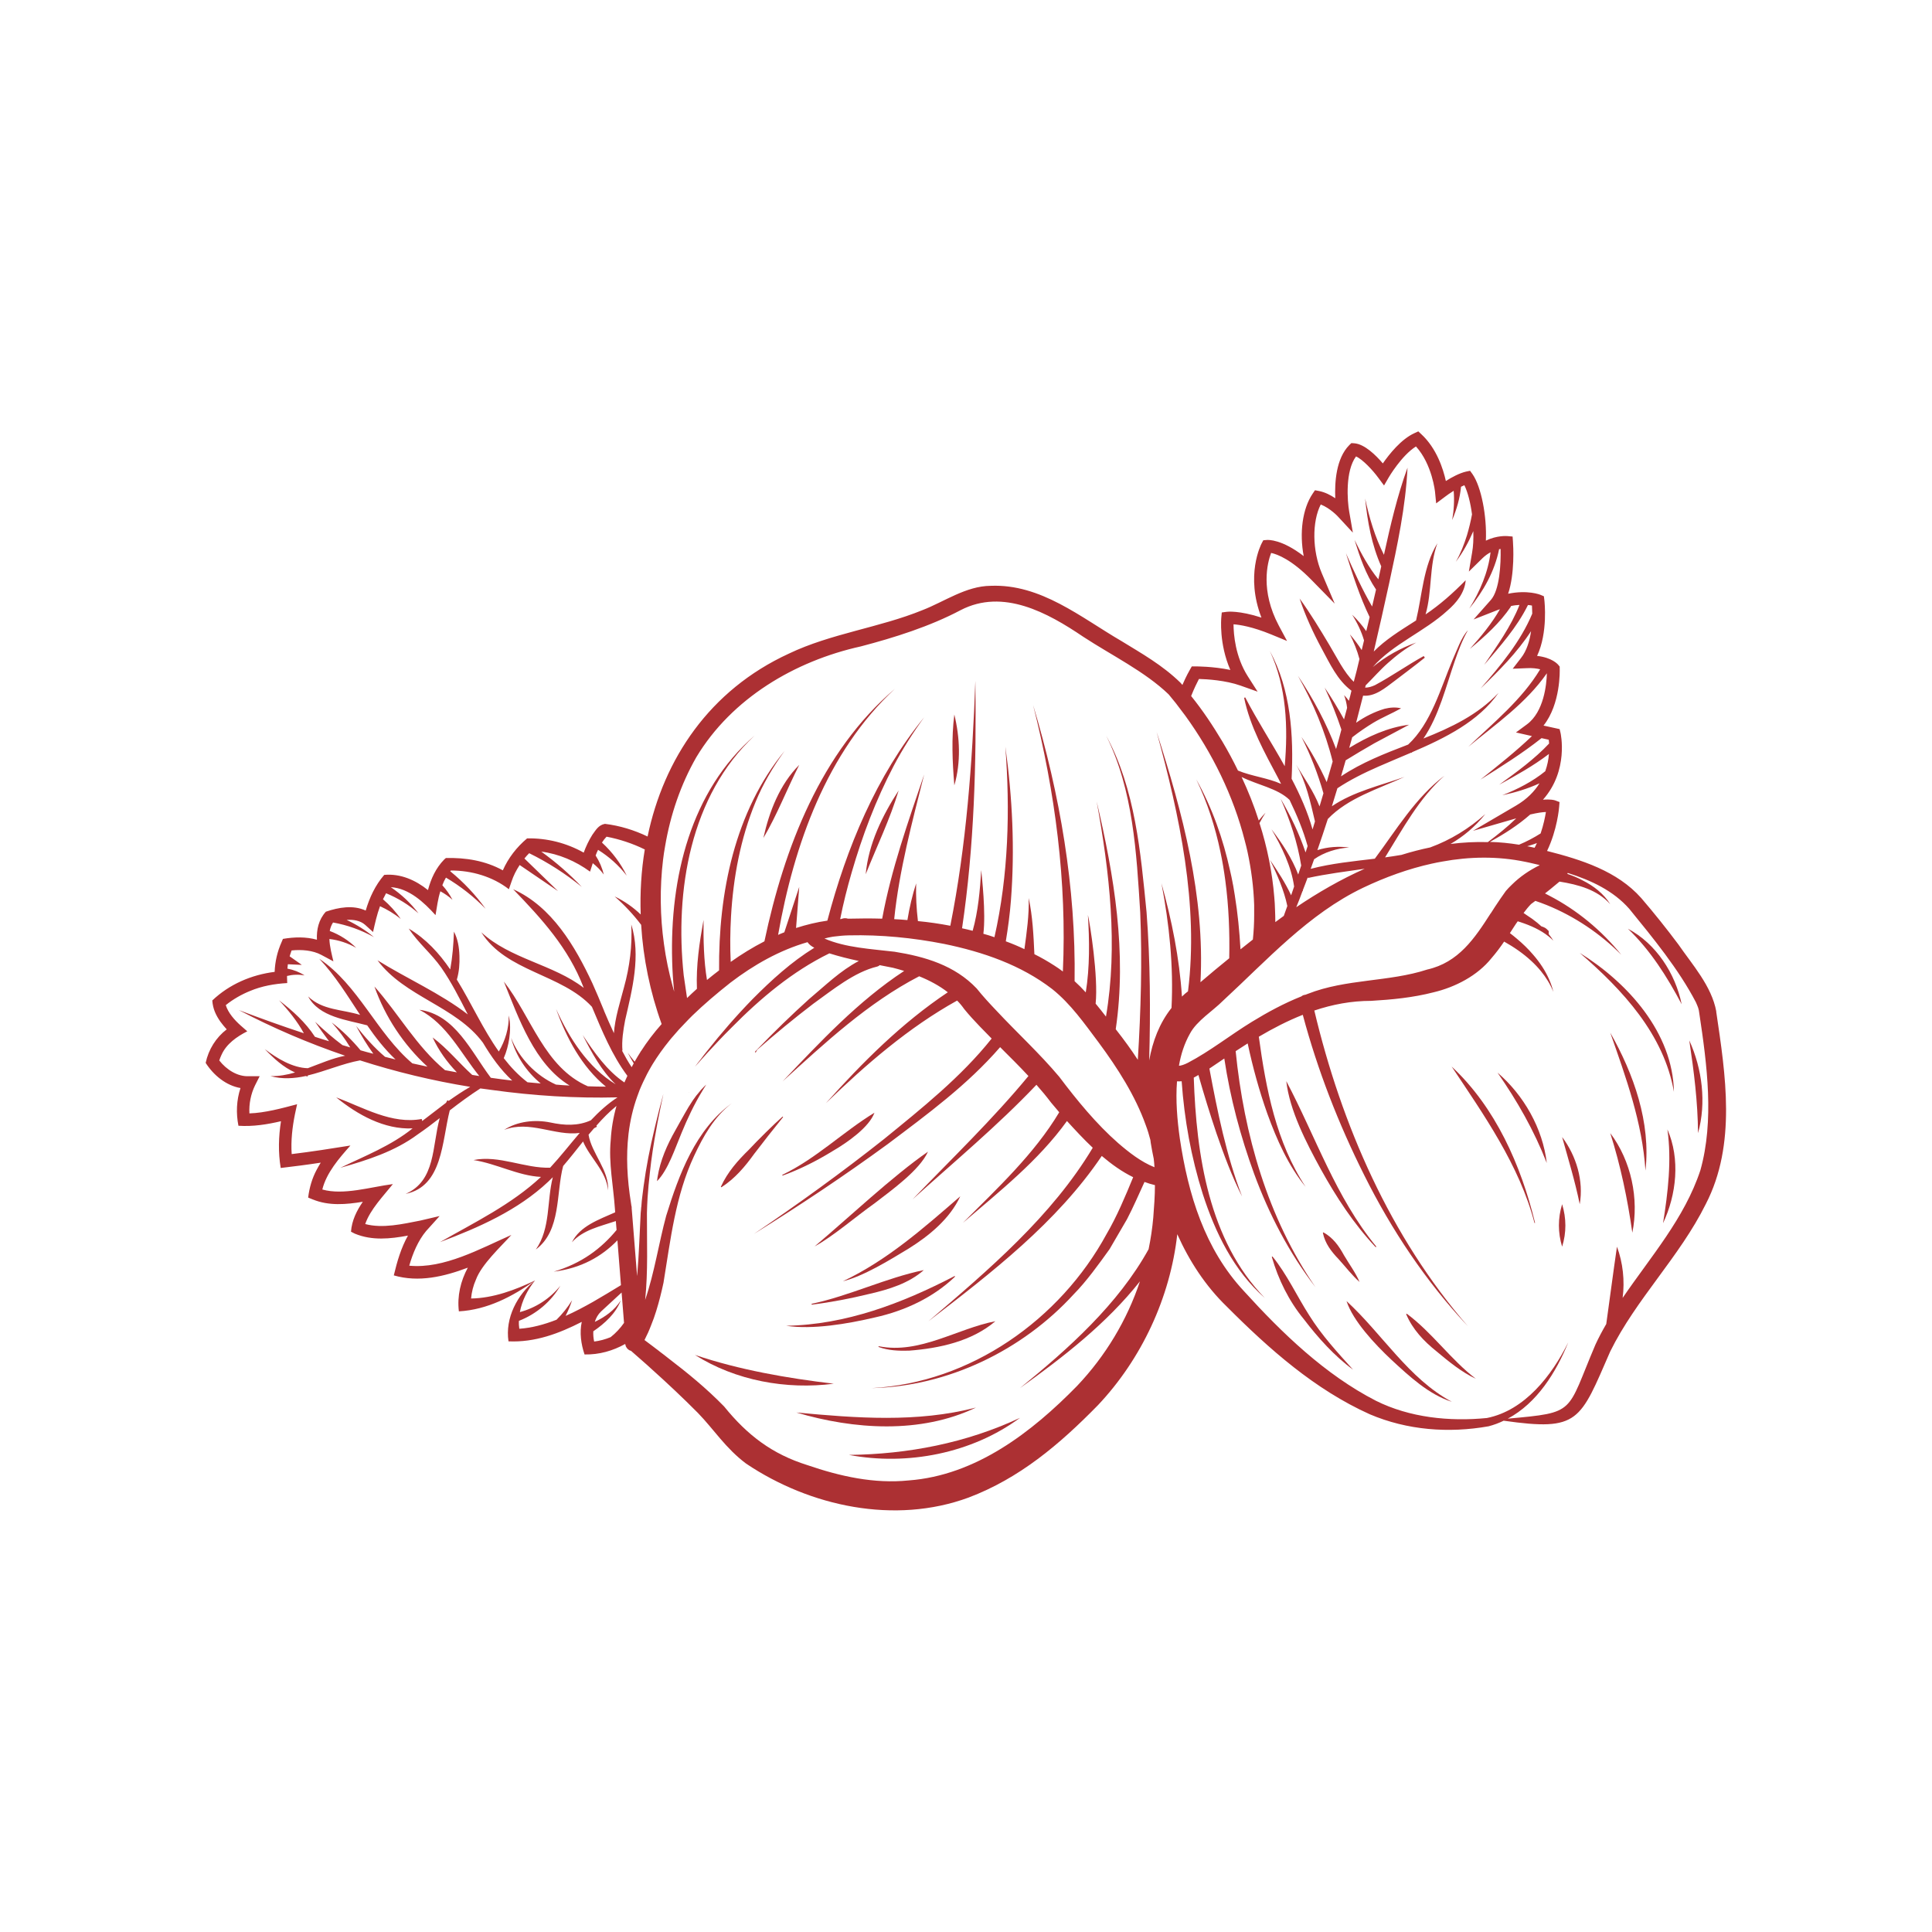 <svg xmlns="http://www.w3.org/2000/svg" fill="none" viewBox="0 0 101 101" height="101" width="101">
<g clip-path="url(#clip0_396_10200)">
<path fill="#AC3033" d="M70.393 28.902C70.393 28.902 70.393 28.917 70.403 28.932C70.403 28.922 70.398 28.912 70.393 28.902Z"></path>
<path fill="#AC3033" d="M70.403 28.93C70.403 28.93 70.412 28.969 70.422 28.983C70.417 28.959 70.407 28.939 70.403 28.93Z"></path>
<path fill="#AC3033" d="M70.549 29.398C70.549 29.398 70.553 29.413 70.553 29.423C70.553 29.418 70.553 29.408 70.549 29.398Z"></path>
<path fill="#AC3033" d="M70.422 28.988C70.456 29.105 70.519 29.305 70.549 29.397C70.529 29.339 70.49 29.207 70.422 28.988Z"></path>
<path fill="#AC3033" d="M70.553 29.418C70.563 29.453 70.568 29.457 70.553 29.418V29.418Z"></path>
<path fill="#AC3033" d="M77.883 40.443C77.907 40.428 77.917 40.423 77.883 40.443V40.443Z"></path>
<path fill="#AC3033" d="M77.522 40.672C77.727 40.541 77.844 40.473 77.883 40.443C77.819 40.482 77.639 40.594 77.522 40.672Z"></path>
<path fill="#AC3033" d="M77.503 40.687C77.503 40.687 77.518 40.677 77.523 40.672C77.518 40.672 77.508 40.682 77.503 40.687Z"></path>
<path fill="#AC3033" d="M77.411 40.746C77.445 40.727 77.469 40.707 77.503 40.688C77.45 40.722 77.411 40.746 77.411 40.746Z"></path>
<path fill="#AC3033" d="M78.773 40.799C78.841 40.76 78.866 40.75 78.773 40.799V40.799Z"></path>
<path fill="#AC3033" d="M78.457 40.974C78.481 40.96 78.511 40.945 78.545 40.926C78.52 40.94 78.486 40.955 78.457 40.974Z"></path>
<path fill="#AC3033" d="M78.389 41.008C78.413 40.993 78.433 40.983 78.457 40.969C78.418 40.993 78.389 41.008 78.389 41.008Z"></path>
<path fill="#AC3033" d="M78.588 40.901C78.656 40.862 78.725 40.828 78.773 40.799C78.734 40.818 78.676 40.852 78.588 40.901Z"></path>
<path fill="#AC3033" d="M78.544 40.925C78.544 40.925 78.574 40.91 78.588 40.9C78.574 40.91 78.559 40.915 78.544 40.925Z"></path>
<path fill="#AC3033" d="M77.902 44.008C77.902 44.008 77.931 43.993 77.941 43.988C77.931 43.988 77.922 43.998 77.902 44.008Z"></path>
<path fill="#AC3033" d="M36.03 57.118C36.03 57.118 36.015 57.118 36.01 57.118L36.02 57.128L36.03 57.113V57.118Z"></path>
<path fill="#AC3033" d="M16.563 53.525C16.563 53.525 16.582 53.555 16.592 53.569C16.582 53.559 16.573 53.54 16.563 53.525Z"></path>
<path fill="#AC3033" d="M16.504 53.438C16.529 53.472 16.548 53.501 16.563 53.525C16.538 53.491 16.519 53.462 16.504 53.438Z"></path>
<path fill="#AC3033" d="M16.592 53.568C16.641 53.641 16.67 53.685 16.592 53.568V53.568Z"></path>
<path fill="#AC3033" d="M16.48 53.402C16.48 53.402 16.49 53.417 16.504 53.436C16.495 53.422 16.49 53.417 16.48 53.402Z"></path>
<path fill="#AC3033" d="M89.723 52.877C89.48 51.547 88.463 50.422 87.743 49.375C87.12 48.542 86.487 47.749 85.801 46.95C84.545 45.533 82.671 44.944 80.876 44.486C81.406 43.385 81.504 42.25 81.508 42.177L81.528 41.929L81.294 41.841C81.246 41.827 81.066 41.773 80.662 41.807C82.024 40.273 81.586 38.34 81.581 38.315L81.533 38.116L80.691 37.931C81.591 36.801 81.542 35.043 81.537 34.955V34.848L81.469 34.765C81.43 34.716 81.138 34.38 80.355 34.288C80.929 33.07 80.744 31.439 80.734 31.361L80.71 31.171L80.535 31.098C80.501 31.083 79.859 30.83 78.841 31.039C79.197 29.978 79.109 28.526 79.094 28.327L79.075 28.049L78.798 28.025C78.768 28.025 78.257 27.981 77.678 28.263C77.732 26.983 77.44 25.453 76.978 24.786L76.851 24.611L76.637 24.655C76.286 24.738 75.882 24.957 75.586 25.146C75.445 24.509 75.104 23.442 74.306 22.702L74.145 22.551L73.946 22.643C73.245 22.96 72.627 23.744 72.291 24.226C71.936 23.807 71.337 23.213 70.797 23.174L70.646 23.164L70.539 23.267C69.843 23.968 69.77 25.22 69.804 26.047C69.561 25.882 69.269 25.731 68.952 25.668L68.743 25.629L68.621 25.809C68.086 26.603 67.925 27.859 68.154 29.072C67.02 28.195 66.31 28.22 66.217 28.229L66.042 28.244L65.959 28.4C65.92 28.473 65.093 30.08 65.945 32.286C64.772 31.906 64.159 31.979 64.129 31.984L63.872 32.018L63.847 32.276C63.842 32.34 63.721 33.65 64.319 35.023C63.409 34.833 62.533 34.838 62.489 34.838H62.304L62.212 34.999C62.188 35.038 62.017 35.335 61.813 35.807C61.779 35.768 61.745 35.729 61.711 35.69C60.762 34.765 59.681 34.161 58.635 33.518C56.499 32.276 54.416 30.518 51.788 30.625C50.503 30.635 49.359 31.458 48.225 31.896C45.982 32.812 43.446 33.114 41.237 34.171C37.09 36.08 34.701 39.674 33.854 43.731C33.153 43.395 32.413 43.166 31.625 43.069C31.279 43.132 31.143 43.404 30.968 43.638C30.778 43.94 30.632 44.252 30.515 44.573C29.61 44.067 28.598 43.809 27.556 43.828C27.007 44.291 26.573 44.851 26.286 45.499C25.376 44.997 24.345 44.827 23.308 44.856L23.225 44.929C22.777 45.387 22.529 45.942 22.373 46.531C21.731 46.015 20.943 45.659 20.086 45.737C19.614 46.283 19.317 46.926 19.118 47.602C18.466 47.301 17.706 47.432 17.035 47.661C16.66 48.07 16.543 48.601 16.568 49.127C15.993 48.966 15.39 48.981 14.791 49.083L14.723 49.244C14.499 49.745 14.378 50.267 14.358 50.807C13.151 50.958 11.993 51.45 11.098 52.302C11.127 52.74 11.287 53.072 11.516 53.403C11.623 53.549 11.735 53.685 11.852 53.812C11.292 54.24 10.903 54.859 10.752 55.565C11.166 56.213 11.818 56.749 12.572 56.88C12.363 57.513 12.334 58.19 12.465 58.852C13.234 58.901 13.964 58.784 14.689 58.614C14.562 59.427 14.538 60.236 14.675 61.059C15.375 60.976 16.071 60.888 16.767 60.781C16.694 60.903 16.621 61.025 16.553 61.156C16.319 61.589 16.169 62.101 16.11 62.607L16.354 62.705C17.2 63.05 18.096 62.968 18.967 62.826C18.646 63.294 18.393 63.8 18.349 64.39L18.548 64.492C19.453 64.867 20.398 64.765 21.327 64.594C20.967 65.237 20.758 65.953 20.587 66.674C21.897 67.054 23.215 66.737 24.456 66.27C24.082 66.966 23.892 67.75 23.989 68.554C25.479 68.471 26.802 67.774 27.975 66.937C26.939 67.438 25.77 67.867 24.627 67.882C24.656 67.55 24.739 67.214 24.88 66.898C25.172 66.104 26.179 65.174 26.734 64.56C25.118 65.271 23.211 66.343 21.395 66.167C21.58 65.515 21.858 64.857 22.276 64.356L22.982 63.572L21.965 63.81C21.064 63.986 19.999 64.234 19.093 63.99C19.351 63.231 20.052 62.51 20.539 61.901C19.351 62.057 17.955 62.495 16.85 62.184C17.064 61.312 17.736 60.538 18.32 59.885C17.317 60.046 16.266 60.211 15.249 60.333C15.2 59.641 15.283 58.921 15.419 58.248L15.531 57.727C14.738 57.937 13.847 58.18 13.039 58.205C13.01 57.708 13.117 57.182 13.331 56.744L13.575 56.261H13.03C12.412 56.296 11.832 55.911 11.463 55.438C11.492 55.346 11.536 55.239 11.579 55.146C11.837 54.567 12.382 54.192 12.927 53.914L12.582 53.612C12.261 53.325 11.93 52.955 11.803 52.546C12.173 52.244 12.635 51.981 13.073 51.805C13.687 51.547 14.353 51.43 15.015 51.392L15.005 51.075V51.021C15.293 50.948 15.604 50.934 15.92 50.992C15.662 50.822 15.356 50.7 15.025 50.637C15.03 50.559 15.04 50.481 15.049 50.408L15.779 50.442L15.142 49.994C15.171 49.892 15.21 49.784 15.244 49.687C15.76 49.633 16.349 49.677 16.801 49.921L17.429 50.257C17.346 49.906 17.234 49.487 17.22 49.088C17.701 49.146 18.178 49.297 18.621 49.551C18.242 49.176 17.77 48.869 17.239 48.669C17.239 48.669 17.239 48.669 17.239 48.664C17.268 48.508 17.322 48.362 17.41 48.226C18.149 48.357 18.874 48.615 19.551 48.99C19.118 48.635 18.636 48.333 18.12 48.09H18.125C18.485 48.065 18.84 48.129 19.088 48.348L19.502 48.723C19.599 48.289 19.707 47.802 19.867 47.374C20.247 47.549 20.612 47.763 20.948 48.041C20.695 47.666 20.378 47.32 20.023 47.013C20.023 47.013 20.023 47.013 20.023 47.008C20.072 46.906 20.13 46.799 20.183 46.697C20.792 46.945 21.371 47.296 21.877 47.749C21.483 47.223 20.991 46.76 20.432 46.38C20.432 46.38 20.432 46.38 20.437 46.38H20.442C21.376 46.439 22.164 47.169 22.768 47.841L22.875 47.203C22.909 47.004 22.957 46.794 23.021 46.594C23.245 46.716 23.459 46.862 23.654 47.038C23.517 46.77 23.337 46.517 23.128 46.283C23.128 46.283 23.128 46.273 23.128 46.268C23.181 46.132 23.24 46 23.313 45.879C24.062 46.322 24.763 46.867 25.386 47.51C24.865 46.784 24.242 46.122 23.537 45.547C23.546 45.533 23.556 45.518 23.571 45.508C24.646 45.504 25.756 45.825 26.603 46.487L26.744 46.078C26.841 45.781 26.987 45.494 27.167 45.221L29.172 46.585L27.415 44.88C27.493 44.783 27.576 44.69 27.664 44.603C28.637 45.08 29.562 45.674 30.413 46.365C29.771 45.689 29.06 45.07 28.296 44.52C29.211 44.637 30.102 45.021 30.846 45.567L30.978 45.158C30.978 45.158 30.988 45.133 30.988 45.124C31.197 45.294 31.396 45.484 31.562 45.718C31.484 45.377 31.338 45.036 31.138 44.724C31.177 44.622 31.216 44.52 31.265 44.427C31.829 44.778 32.34 45.231 32.764 45.776C32.452 45.138 32.014 44.549 31.469 44.047C31.538 43.935 31.62 43.833 31.708 43.74C32.379 43.867 33.075 44.096 33.708 44.408C33.523 45.518 33.455 46.663 33.494 47.807C33.109 47.437 32.662 47.12 32.131 46.862C32.652 47.32 33.119 47.817 33.518 48.348C33.625 50.101 33.985 51.864 34.589 53.534C34.19 53.982 33.825 54.46 33.504 54.961C33.494 54.956 33.489 54.947 33.484 54.942C33.489 54.952 33.494 54.956 33.499 54.966C33.387 55.141 33.28 55.322 33.178 55.502C33.046 55.346 32.929 55.19 32.817 55.034C32.915 55.219 33.017 55.409 33.129 55.59C33.09 55.658 33.056 55.721 33.022 55.789C32.837 55.512 32.671 55.219 32.516 54.922H32.54C32.496 54.411 32.579 53.865 32.681 53.33C33.051 51.718 33.513 49.974 33.002 48.328C33.056 49.443 32.92 50.534 32.623 51.606C32.418 52.395 32.151 53.198 32.092 54.026C32.092 54.026 32.092 54.023 32.092 54.016C32.092 54.016 32.087 54.012 32.092 54.007C31.907 53.607 31.737 53.227 31.567 52.818L31.576 52.813C31.567 52.799 31.557 52.784 31.547 52.77C31.547 52.77 31.547 52.765 31.547 52.76C31.357 52.297 31.168 51.844 30.968 51.401C30.068 49.473 28.851 47.393 26.826 46.487C28.326 48.036 29.722 49.57 30.501 51.606C30.506 51.615 30.506 51.62 30.511 51.63C30.511 51.63 30.511 51.635 30.511 51.64C28.929 50.417 26.661 50.13 25.162 48.737C26.462 50.812 29.352 50.904 30.944 52.633C31.469 53.88 31.99 55.161 32.798 56.242C32.744 56.354 32.691 56.471 32.642 56.588C31.737 55.979 31.061 55.015 30.462 54.109C30.934 55.029 31.43 55.96 32.185 56.685C30.744 55.809 29.756 54.275 29.07 52.745C29.615 54.265 30.408 55.765 31.674 56.807C31.357 56.807 31.046 56.802 30.73 56.788C28.457 55.794 27.785 53.159 26.34 51.313C27.123 53.247 27.936 55.619 29.776 56.749C29.542 56.739 29.304 56.724 29.07 56.7H29.065C28.038 56.242 27.128 55.322 26.715 54.25C26.958 55.18 27.518 56.023 28.267 56.641C28.038 56.622 27.805 56.602 27.576 56.578C27.099 56.213 26.695 55.784 26.335 55.317C26.481 54.981 26.569 54.64 26.622 54.294C26.68 53.89 26.69 53.476 26.593 53.086C26.617 53.744 26.408 54.406 26.077 54.971C25.25 53.807 24.641 52.443 23.882 51.211C24.004 50.797 24.033 50.383 24.018 49.969C24.004 49.536 23.936 49.093 23.731 48.703C23.707 49.375 23.654 50.033 23.537 50.68C22.962 49.838 22.281 49.088 21.366 48.542C21.863 49.297 22.558 49.857 23.074 50.593C23.6 51.348 24.023 52.19 24.456 53.033C23.04 51.937 21.254 51.148 19.736 50.203C21.157 52.117 23.829 52.599 25.245 54.508C25.678 55.234 26.16 55.916 26.778 56.49C26.403 56.447 26.033 56.398 25.659 56.344C24.627 54.976 23.795 53.038 21.926 52.789C23.366 53.539 24.072 55.034 25.055 56.252C24.928 56.232 24.812 56.213 24.685 56.193C23.984 55.56 23.391 54.81 22.617 54.236C22.933 54.917 23.366 55.521 23.882 56.057C23.882 56.057 23.877 56.057 23.872 56.057C23.668 56.023 23.464 55.984 23.264 55.945C21.78 54.713 20.845 53.008 19.575 51.572C20.13 53.154 21.099 54.62 22.344 55.76C22.344 55.76 22.34 55.76 22.335 55.76C22.072 55.706 21.819 55.648 21.556 55.59C19.692 54.007 18.748 51.508 16.689 50.12C17.526 51.007 18.159 52.044 18.826 53.057C17.896 52.765 16.855 52.818 16.11 52.093C16.684 53.174 18.154 53.32 19.196 53.602C19.634 54.24 20.11 54.849 20.675 55.385H20.67C20.49 55.341 20.31 55.292 20.13 55.249C19.57 54.776 19.069 54.211 18.616 53.632C18.889 54.138 19.181 54.625 19.517 55.088C19.293 55.034 19.069 54.971 18.85 54.908C18.393 54.362 17.896 53.87 17.341 53.452C17.706 53.856 18.032 54.299 18.31 54.757C18.174 54.718 18.037 54.679 17.901 54.635C17.41 54.27 16.928 53.846 16.47 53.413C16.704 53.758 16.947 54.094 17.2 54.43C17.2 54.43 17.195 54.43 17.191 54.43C16.952 54.357 16.709 54.284 16.465 54.202C15.964 53.432 15.297 52.843 14.587 52.292C15.073 52.809 15.541 53.388 15.886 54.016C14.748 53.641 13.609 53.232 12.485 52.804C14.275 53.744 16.13 54.538 18.042 55.19C17.375 55.322 16.738 55.604 16.091 55.843C15.293 55.823 14.48 55.331 13.842 54.844C14.309 55.331 14.811 55.794 15.424 56.067C15.01 56.188 14.587 56.266 14.144 56.257C14.762 56.427 15.375 56.383 15.984 56.252C16.018 56.261 16.052 56.271 16.086 56.276C16.086 56.276 16.086 56.257 16.086 56.223C17.006 56.003 17.916 55.599 18.821 55.434C20.704 56.038 22.627 56.5 24.578 56.817H24.583C24.189 57.041 23.819 57.294 23.454 57.552C23.42 57.533 23.391 57.518 23.391 57.518C23.361 57.562 23.342 57.606 23.318 57.65C23.303 57.664 22.578 58.219 22.072 58.604C22.057 58.541 22.047 58.497 22.047 58.497C20.49 58.789 19.006 57.903 17.575 57.367C18.694 58.278 20.091 59.057 21.57 58.989C20.437 59.9 19.093 60.421 17.794 61.049C19.201 60.65 20.641 60.192 21.828 59.31C22.227 59.038 22.607 58.75 22.987 58.453C22.583 59.924 22.782 61.726 21.206 62.413C23.147 62.018 23.099 59.666 23.512 58.049C24.033 57.645 24.564 57.255 25.113 56.9C25.313 56.929 25.517 56.953 25.722 56.982C27.897 57.284 30.092 57.421 32.282 57.367C31.766 57.703 31.314 58.117 30.89 58.565C30.219 58.872 29.503 58.838 28.778 58.682C27.97 58.516 27.05 58.614 26.355 59.067C27.688 58.55 29.021 59.403 30.306 59.227C29.785 59.836 29.289 60.474 28.759 61.044C27.43 61.088 26.087 60.372 24.753 60.645C25.946 60.825 27.084 61.468 28.282 61.526C26.744 62.963 24.822 63.898 23.001 64.935C25.026 64.171 27.065 63.279 28.666 61.77C28.749 61.692 28.827 61.614 28.9 61.541C28.578 62.802 28.793 64.2 28.014 65.32C29.348 64.322 29.06 62.383 29.44 60.956C29.795 60.542 30.131 60.114 30.472 59.685C30.472 59.685 30.477 59.68 30.481 59.675C30.856 60.557 31.703 61.224 31.786 62.232C31.859 61.19 30.924 60.294 30.768 59.32C30.861 59.208 30.958 59.096 31.051 58.989C31.051 58.989 31.054 58.987 31.061 58.984C31.061 58.984 31.065 58.979 31.07 58.974C31.114 58.95 31.163 58.93 31.206 58.901C31.206 58.901 31.187 58.862 31.177 58.848C31.503 58.477 31.844 58.127 32.228 57.815C32.063 58.4 31.961 58.994 31.927 59.602C31.81 60.805 32.068 62.013 32.146 63.192L32.16 63.377C31.289 63.766 30.326 64.093 29.897 64.945C30.481 64.292 31.372 64.112 32.194 63.834L32.233 64.302C31.435 65.266 30.413 66.046 28.948 66.479C30.384 66.299 31.445 65.695 32.277 64.843L32.462 67.185C31.99 67.472 31.503 67.77 31.002 68.057C30.535 68.32 30.053 68.578 29.567 68.792C29.703 68.524 29.815 68.252 29.907 67.974C29.674 68.349 29.401 68.69 29.094 68.992C28.447 69.245 27.795 69.421 27.148 69.464C27.128 69.328 27.119 69.192 27.128 69.05C28.048 68.695 28.822 68.028 29.294 67.214C28.744 67.901 27.985 68.378 27.177 68.593C27.289 67.994 27.581 67.419 27.97 66.937C27.046 67.677 26.398 68.899 26.583 70.122C27.97 70.185 29.221 69.713 30.413 69.104C30.292 69.659 30.374 70.268 30.559 70.808C31.333 70.823 32.044 70.614 32.686 70.258C32.686 70.292 32.696 70.326 32.715 70.361V70.39C32.715 70.39 32.725 70.399 32.73 70.404C32.764 70.477 32.822 70.541 32.9 70.585C32.925 70.599 32.949 70.609 32.978 70.614H32.983C33.27 70.862 33.547 71.106 33.825 71.354C33.898 71.417 33.971 71.486 34.039 71.549C34.876 72.299 35.699 73.073 36.487 73.867C37.319 74.724 37.937 75.718 39.008 76.516C42.351 78.761 46.785 79.706 50.634 78.289C53.282 77.286 55.365 75.537 57.399 73.458C59.681 71.042 61.175 67.833 61.545 64.521C62.178 65.933 63.025 67.234 64.139 68.31C66.349 70.526 68.733 72.64 71.61 73.935C73.566 74.768 75.732 74.933 77.819 74.563C78.097 74.49 78.36 74.393 78.608 74.271C82.559 74.831 82.589 74.291 84.18 70.648C85.533 67.906 87.806 65.705 89.173 62.948C90.789 59.822 90.205 56.169 89.718 52.877H89.723ZM31.922 69.903C31.64 70.02 31.352 70.097 31.061 70.132C31.022 69.956 31.007 69.776 31.017 69.596C31.615 69.187 32.194 68.661 32.452 67.984C32.121 68.505 31.63 68.846 31.095 69.104C31.158 68.899 31.265 68.71 31.425 68.558L32.496 67.57L32.623 69.157C32.423 69.44 32.19 69.693 31.922 69.903ZM32.652 69.523C32.652 69.523 32.647 69.528 32.642 69.528C32.647 69.523 32.652 69.518 32.652 69.513V69.523ZM80.472 45.226C80.472 45.226 80.486 45.231 80.491 45.231C79.961 45.489 79.464 45.825 79.041 46.244C78.929 46.346 78.822 46.463 78.72 46.58C78.525 46.848 78.34 47.125 78.155 47.403C78.082 47.52 78.009 47.627 77.936 47.744C77.936 47.744 77.936 47.744 77.931 47.744C77.094 49.049 76.252 50.315 74.612 50.685C72.617 51.338 70.364 51.167 68.368 51.956C68.325 51.971 68.281 51.99 68.237 52.005C68.164 52.01 68.086 52.039 68.033 52.088C67.118 52.453 66.256 52.921 65.439 53.422C64.275 54.138 63.268 54.947 62.1 55.56C61.92 55.653 61.721 55.721 61.633 55.711C61.735 55.112 61.92 54.547 62.207 54.036C62.567 53.359 63.4 52.857 63.945 52.307C66.242 50.188 68.407 47.773 71.259 46.409C72.413 45.859 73.629 45.416 74.875 45.143H74.88C75.05 45.104 75.225 45.07 75.396 45.041C76.827 44.778 78.291 44.754 79.727 45.051C79.79 45.06 79.854 45.075 79.917 45.09C80.087 45.129 80.263 45.172 80.438 45.211C80.447 45.211 80.462 45.221 80.472 45.221V45.226ZM67.415 41.817C67.794 42.606 68.13 43.4 68.359 44.232C68.325 44.349 68.286 44.452 68.252 44.564C67.921 43.58 67.473 42.65 66.947 41.754C67.439 42.864 67.833 44.052 68.023 45.25C67.974 45.406 67.921 45.562 67.867 45.718C67.541 44.856 67.025 44.086 66.47 43.351C67.006 44.271 67.507 45.289 67.653 46.346C67.599 46.502 67.551 46.653 67.497 46.804C67.195 46.151 66.801 45.557 66.397 44.958C66.762 45.718 67.127 46.536 67.298 47.364C67.234 47.534 67.176 47.71 67.113 47.88C66.962 47.987 66.816 48.094 66.67 48.206C66.67 47.992 66.665 47.773 66.655 47.559C66.65 47.34 66.636 47.115 66.616 46.896C66.509 45.586 66.246 44.286 65.843 43.029C65.94 42.844 66.047 42.664 66.159 42.484C66.037 42.616 65.92 42.752 65.804 42.893C65.555 42.114 65.254 41.359 64.908 40.619C65.74 41.038 66.787 41.208 67.415 41.817ZM68.378 45.898C69.351 45.684 70.354 45.562 71.342 45.416C70.096 45.971 68.894 46.663 67.765 47.427C67.882 47.15 67.989 46.867 68.091 46.585H68.115C68.115 46.585 68.11 46.556 68.106 46.546C68.198 46.317 68.281 46.088 68.368 45.859L68.378 45.898ZM80.097 44.291C80.014 44.271 79.927 44.252 79.844 44.242H79.834C80.004 44.189 80.18 44.14 80.345 44.072C80.311 44.154 80.267 44.237 80.224 44.32C80.18 44.31 80.141 44.301 80.097 44.291ZM80.817 42.45C80.773 42.718 80.691 43.127 80.54 43.57C80.185 43.794 79.81 43.994 79.411 44.159C78.905 44.077 78.403 44.028 77.902 44.013H77.892C77.892 44.013 77.897 44.013 77.902 44.008C77.902 44.008 77.897 44.008 77.892 44.013H77.888C78.627 43.604 79.347 43.151 80 42.577C80 42.577 80.004 42.577 80.009 42.577C80.384 42.489 80.647 42.455 80.812 42.45H80.817ZM62.684 35.495C63.088 35.505 64.071 35.564 64.85 35.841L65.745 36.158L65.234 35.359C64.577 34.327 64.49 33.168 64.485 32.637C64.825 32.661 65.482 32.768 66.446 33.163L67.283 33.508L66.855 32.71C65.877 30.869 66.256 29.418 66.451 28.906C66.777 28.974 67.522 29.252 68.563 30.319L69.775 31.556L69.098 29.963C68.597 28.785 68.587 27.27 69.045 26.374C69.541 26.564 69.965 27.021 69.969 27.031L70.724 27.845L70.534 26.754C70.432 26.184 70.32 24.63 70.889 23.861C71.24 24.017 71.77 24.587 72.057 24.981L72.354 25.38L72.602 24.952C72.602 24.952 73.269 23.812 74.023 23.34C74.875 24.28 75.021 25.716 75.021 25.731L75.079 26.315L75.547 25.965C75.634 25.896 75.805 25.775 75.994 25.658C76.038 26.16 76.004 26.69 75.916 27.187C76.15 26.627 76.32 26.057 76.379 25.444H76.384C76.442 25.414 76.501 25.39 76.554 25.366C76.734 25.736 76.875 26.291 76.953 26.89C76.885 27.255 76.797 27.62 76.69 27.981C76.54 28.458 76.359 28.931 76.106 29.369C76.481 28.877 76.778 28.332 77.021 27.767C77.021 27.771 77.021 27.776 77.021 27.781C77.036 28.176 77.016 28.561 76.958 28.887L76.788 29.88L77.508 29.174C77.644 29.043 77.785 28.945 77.922 28.872C77.8 29.91 77.362 30.932 76.807 31.819C77.542 30.913 78.136 29.875 78.369 28.711C78.399 28.707 78.423 28.702 78.447 28.697C78.467 29.466 78.403 30.84 77.936 31.366L77.036 32.383L78.301 31.887C78.335 31.872 78.374 31.858 78.413 31.848C77.985 32.598 77.42 33.285 76.841 33.922C77.639 33.26 78.403 32.573 78.992 31.702C78.992 31.702 78.973 31.692 78.968 31.687C79.138 31.648 79.294 31.629 79.435 31.624C78.997 32.744 78.262 33.762 77.586 34.76C78.428 33.772 79.294 32.812 79.878 31.629C79.961 31.634 80.029 31.643 80.087 31.658C80.087 31.77 80.102 31.911 80.102 32.081C79.493 33.538 78.442 34.804 77.401 35.992C78.36 35.067 79.309 34.117 80.039 32.997C80.039 32.997 80.039 32.997 80.039 33.002C79.966 33.499 79.815 34.02 79.513 34.4L79.08 34.96L79.785 34.931C80.102 34.911 80.34 34.945 80.516 34.989C79.571 36.567 78.082 37.775 76.758 39.041C78.209 37.848 79.776 36.762 80.866 35.198C80.866 35.198 80.866 35.203 80.866 35.208C80.851 35.768 80.715 37.21 79.825 37.867L79.25 38.291L80.087 38.481C79.245 39.284 78.316 40.02 77.396 40.755C78.481 40.073 79.567 39.396 80.588 38.588L80.963 38.671C80.973 38.724 80.978 38.792 80.983 38.87C80.224 39.679 79.294 40.356 78.374 41.023C79.26 40.536 80.15 40.044 80.973 39.416V39.426C80.954 39.694 80.895 40 80.783 40.317C80.126 40.853 79.328 41.262 78.535 41.573C79.206 41.432 79.859 41.237 80.481 40.95C80.219 41.369 79.829 41.778 79.255 42.114L77.002 43.434L79.265 42.781C78.807 43.229 78.301 43.633 77.781 44.023C77.128 44.004 76.471 44.038 75.829 44.12C76.491 43.736 77.104 43.234 77.649 42.557C76.797 43.317 75.824 43.916 74.768 44.301C74.272 44.403 73.77 44.534 73.284 44.685C73.284 44.685 73.28 44.687 73.274 44.69C73.274 44.69 73.25 44.695 73.24 44.695C72.963 44.744 72.685 44.783 72.408 44.822C73.342 43.317 74.179 41.739 75.513 40.551C74.004 41.69 72.992 43.39 71.872 44.89C70.753 45.026 69.619 45.133 68.519 45.421C68.582 45.255 68.641 45.085 68.699 44.919C69.22 44.554 69.892 44.344 70.534 44.306C69.979 44.232 69.405 44.271 68.87 44.442C69.059 43.896 69.24 43.361 69.415 42.815C70.466 41.715 72.057 41.242 73.425 40.614C72.145 41.072 70.763 41.379 69.629 42.148C69.629 42.148 69.629 42.148 69.629 42.143C69.726 41.827 69.823 41.52 69.916 41.208C70.583 40.765 71.313 40.404 72.057 40.078C72.607 39.835 73.191 39.596 73.78 39.343C73.79 39.353 73.795 39.358 73.795 39.358C73.809 39.348 73.814 39.333 73.829 39.319C75.547 38.583 77.299 37.716 78.34 36.221C77.245 37.38 75.853 38.033 74.413 38.608C75.23 37.414 75.591 35.88 76.053 34.556C76.243 34.005 76.447 33.455 76.739 32.948C76.384 33.328 76.165 34 75.931 34.512C75.318 35.973 74.807 37.823 73.615 38.924C72.398 39.392 71.181 39.864 70.106 40.585C70.14 40.463 70.174 40.346 70.208 40.229C70.218 40.229 70.227 40.229 70.227 40.229C70.227 40.219 70.223 40.21 70.218 40.2C70.261 40.049 70.305 39.903 70.349 39.747C70.841 39.445 71.342 39.143 71.848 38.856L73.663 37.887C72.539 38.028 71.498 38.51 70.534 39.099C70.588 38.914 70.636 38.729 70.69 38.544C71.04 38.271 71.415 38.013 71.799 37.78C72.276 37.497 72.748 37.307 73.245 37.03C72.958 36.956 72.656 36.986 72.379 37.054C71.848 37.215 71.352 37.463 70.899 37.78C70.899 37.775 70.899 37.77 70.899 37.765C71.021 37.297 71.142 36.835 71.259 36.367C71.892 36.426 72.427 35.953 72.899 35.603C73.43 35.194 73.97 34.799 74.486 34.38L74.427 34.297C73.566 34.775 72.739 35.359 71.882 35.817C71.702 35.9 71.532 35.948 71.366 35.948C71.376 35.905 71.386 35.866 71.395 35.827C71.785 35.442 72.145 35.023 72.559 34.658C73.011 34.254 73.498 33.883 74.038 33.591C73.225 33.874 72.442 34.312 71.765 34.872C72.812 33.669 74.476 33.017 75.673 31.916C76.135 31.517 76.574 30.986 76.622 30.333C75.941 31.025 75.289 31.604 74.525 32.12C74.875 30.918 74.705 29.598 75.143 28.4C74.403 29.603 74.35 31.103 74.028 32.437C73.984 32.466 73.941 32.495 73.897 32.52C73.181 32.978 72.427 33.44 71.819 34.059C71.819 34.059 71.819 34.054 71.819 34.049C72.096 32.866 72.364 31.677 72.622 30.489C73.05 28.497 73.483 26.505 73.581 24.45C73.04 25.94 72.685 27.474 72.349 29.004C71.882 28.083 71.58 27.065 71.366 26.062C71.488 27.275 71.707 28.483 72.208 29.608C72.159 29.836 72.106 30.056 72.057 30.285C71.556 29.671 71.157 28.936 70.811 28.224C71.094 29.13 71.391 30.012 71.936 30.82C71.868 31.112 71.799 31.414 71.731 31.707C71.215 30.825 70.782 29.87 70.364 28.926C70.719 30.051 71.079 31.176 71.6 32.257C71.6 32.257 71.6 32.257 71.6 32.262C71.541 32.505 71.488 32.749 71.425 32.992C71.425 32.992 71.425 32.992 71.425 32.997C71.206 32.685 70.962 32.398 70.685 32.135C70.948 32.544 71.172 33.012 71.308 33.479C71.269 33.65 71.23 33.82 71.186 33.986C71.001 33.698 70.797 33.426 70.568 33.163C70.772 33.567 70.953 34.01 71.069 34.453C70.977 34.853 70.88 35.247 70.772 35.642C70.257 35.15 69.867 34.331 69.493 33.713C68.996 32.88 68.51 32.077 67.94 31.288C68.242 32.198 68.651 33.085 69.103 33.922C69.531 34.706 69.911 35.554 70.651 36.109C70.612 36.289 70.563 36.46 70.515 36.635C70.437 36.533 70.359 36.435 70.266 36.338C70.339 36.538 70.398 36.771 70.422 36.995C70.422 37.005 70.422 37.01 70.422 37.01C70.373 37.205 70.32 37.4 70.266 37.594C70.266 37.594 70.266 37.609 70.266 37.614C69.95 37.039 69.614 36.479 69.249 35.944C69.585 36.659 69.877 37.4 70.125 38.14C70.038 38.481 69.945 38.817 69.848 39.153C69.848 39.153 69.853 39.153 69.848 39.158C69.342 37.804 68.656 36.528 67.853 35.33C68.641 36.733 69.283 38.247 69.668 39.81C69.566 40.171 69.463 40.526 69.356 40.887C68.982 40.064 68.544 39.275 68.037 38.525C68.514 39.465 68.899 40.458 69.186 41.471C69.118 41.7 69.05 41.929 68.982 42.158C68.68 41.379 68.183 40.682 67.755 39.971C68.281 40.872 68.505 41.939 68.743 42.942C68.704 43.083 68.66 43.219 68.617 43.361C68.359 42.44 67.969 41.564 67.522 40.711C67.633 38.447 67.483 36.051 66.383 34.03C67.259 35.9 67.341 38.023 67.161 40.059C67.161 40.059 67.161 40.059 67.161 40.054C66.49 38.846 65.726 37.672 65.098 36.46L65.04 36.479C65.351 37.994 66.115 39.348 66.816 40.672C66.869 40.775 66.918 40.877 66.972 40.979C66.276 40.667 65.434 40.58 64.718 40.283C64.465 39.762 64.193 39.255 63.901 38.763C63.404 37.935 62.884 37.146 62.27 36.387C62.426 35.992 62.577 35.69 62.665 35.52L62.684 35.495ZM69.424 36.25C69.444 36.294 69.449 36.304 69.424 36.25V36.25ZM69.395 36.187C69.395 36.187 69.371 36.138 69.361 36.114C69.376 36.143 69.385 36.168 69.395 36.187ZM69.303 35.987C69.303 35.987 69.288 35.953 69.283 35.944C69.293 35.958 69.298 35.973 69.303 35.987ZM60.29 63.65C60.241 64.21 60.158 64.76 60.046 65.305C58.455 68.183 55.856 70.511 53.321 72.567C55.598 70.935 57.852 69.187 59.594 66.986C58.917 69.016 57.793 70.886 56.309 72.45C53.944 74.87 51.014 77.13 47.505 77.393C45.695 77.578 43.918 77.179 42.196 76.589C40.37 76.015 39.076 75.036 37.854 73.526C36.925 72.572 35.942 71.773 34.925 70.994C34.788 70.882 34.642 70.774 34.501 70.667C34.462 70.638 34.423 70.609 34.385 70.575C34.341 70.546 34.297 70.511 34.253 70.477C34.239 70.468 34.224 70.453 34.204 70.438C34.034 70.312 33.864 70.185 33.693 70.054C33.825 69.796 33.942 69.537 34.039 69.279C34.141 69.031 34.229 68.783 34.307 68.529C34.458 68.042 34.579 67.555 34.686 67.058C35.056 64.799 35.309 62.52 36.287 60.425C36.764 59.403 37.339 58.375 38.258 57.674C36.365 59.042 35.494 61.4 34.827 63.557C34.438 64.994 34.214 66.533 33.727 67.955C33.883 66.45 33.815 64.93 33.82 63.416C33.825 63.143 33.839 62.875 33.854 62.602C33.883 62.179 33.922 61.755 33.971 61.331C34.053 60.542 34.175 59.758 34.321 58.974C34.336 58.877 34.355 58.779 34.375 58.677C34.467 58.2 34.565 57.723 34.667 57.25C34.667 57.231 34.672 57.216 34.676 57.197C34.672 57.216 34.667 57.231 34.662 57.25C34.531 57.737 34.404 58.224 34.287 58.716C34.263 58.809 34.239 58.906 34.219 59.003C33.98 59.997 33.781 61.005 33.645 62.018C33.62 62.188 33.601 62.354 33.581 62.525C33.557 62.705 33.538 62.885 33.528 63.07C33.518 63.119 33.513 63.167 33.513 63.216C33.504 63.279 33.499 63.343 33.494 63.406C33.435 64.482 33.406 65.593 33.309 66.688H33.304L33.08 63.883L33.046 63.455L33.022 63.167V63.094C33.007 63.041 32.998 62.987 32.993 62.934C32.774 61.594 32.73 60.411 32.852 59.33C32.856 59.3 32.861 59.271 32.861 59.247C32.944 58.57 33.095 57.932 33.309 57.333C33.353 57.211 33.397 57.094 33.44 56.977C33.469 56.914 33.494 56.846 33.523 56.783C33.552 56.71 33.586 56.636 33.62 56.568C33.65 56.505 33.679 56.442 33.713 56.378C33.747 56.3 33.786 56.223 33.825 56.15C33.893 56.018 33.966 55.891 34.039 55.765C34.068 55.716 34.097 55.672 34.122 55.624C34.38 55.205 34.672 54.796 34.993 54.401C35.061 54.313 35.134 54.231 35.207 54.148C35.392 53.924 35.591 53.71 35.806 53.49C35.927 53.359 36.059 53.227 36.195 53.091C36.789 52.516 37.455 51.947 38.19 51.367C39.402 50.442 40.76 49.672 42.215 49.254C42.303 49.385 42.429 49.473 42.57 49.546C41.363 50.291 40.331 51.236 39.353 52.219C38.502 53.091 37.703 54.012 36.949 54.966C36.842 55.093 36.745 55.224 36.648 55.356C36.535 55.492 36.433 55.628 36.331 55.765C36.443 55.638 36.555 55.516 36.667 55.39C36.769 55.273 36.876 55.156 36.983 55.039C37.382 54.606 37.786 54.172 38.21 53.754C38.215 53.744 38.224 53.734 38.239 53.724C39.757 52.185 41.436 50.778 43.349 49.843C43.349 49.843 43.354 49.843 43.354 49.838C43.865 49.999 44.376 50.125 44.897 50.237C43.913 50.758 43.164 51.504 42.303 52.224C41.368 53.067 40.473 53.938 39.606 54.84C39.558 54.888 39.514 54.937 39.465 54.986C39.475 55 39.49 55.015 39.504 55.029L39.582 54.883C40.531 54.05 41.509 53.242 42.512 52.477C43.529 51.747 44.668 50.812 45.86 50.529C45.914 50.515 45.957 50.49 45.982 50.456H45.987C46.22 50.505 46.449 50.549 46.682 50.593C46.872 50.642 47.072 50.695 47.267 50.758C44.862 52.336 42.886 54.46 40.916 56.529C43.125 54.518 45.383 52.419 48.045 51.041C48.045 51.041 48.05 51.041 48.05 51.036C48.59 51.255 49.106 51.528 49.549 51.874C47.14 53.481 45.096 55.531 43.174 57.674C45.257 55.658 47.505 53.71 50.036 52.307C50.172 52.443 50.294 52.59 50.406 52.75C50.654 53.057 50.951 53.379 51.223 53.661C51.428 53.875 51.632 54.085 51.841 54.294C50.255 56.291 48.186 57.942 46.206 59.554C44.011 61.292 41.733 62.938 39.407 64.511C41.791 63.031 44.132 61.472 46.405 59.812C48.483 58.248 50.571 56.719 52.284 54.742C52.785 55.244 53.287 55.736 53.764 56.252C51.9 58.511 49.739 60.591 47.705 62.7C49.895 60.723 52.148 58.852 54.182 56.71C54.45 57.011 54.708 57.323 54.951 57.645L55.374 58.146C54.07 60.328 52.128 62.135 50.337 63.927C52.26 62.276 54.289 60.674 55.778 58.604C56.207 59.072 56.649 59.554 57.126 60.002C54.985 63.581 51.685 66.386 48.532 69.075C51.831 66.537 55.243 63.917 57.598 60.43C58.109 60.864 58.65 61.253 59.239 61.541C58.835 62.525 58.387 63.596 57.852 64.507C55.418 68.992 50.722 72.299 45.563 72.567C49.549 72.484 53.452 70.594 56.134 67.658C56.791 66.995 57.462 66.06 58.007 65.3C58.207 64.964 58.708 64.088 58.917 63.737C59.248 63.104 59.531 62.442 59.832 61.789C60.007 61.857 60.192 61.911 60.377 61.955C60.377 62.52 60.334 63.084 60.29 63.65ZM60.158 59.744C60.202 60.021 60.256 60.299 60.314 60.577C60.334 60.723 60.343 60.873 60.353 61.02C59.652 60.742 59.02 60.245 58.455 59.758C57.316 58.76 56.294 57.513 55.374 56.291C54.338 55.059 53.165 53.987 52.084 52.828C51.719 52.443 51.393 52.093 51.062 51.679C49.909 50.461 48.347 50.008 46.77 49.755C45.553 49.609 44.205 49.546 43.101 49.064C43.232 49.025 43.378 48.995 43.524 48.971C43.548 48.966 43.573 48.961 43.597 48.961C43.855 48.927 44.113 48.903 44.376 48.898H44.386C46.045 48.859 47.729 49.025 49.359 49.346C51.393 49.765 53.374 50.447 55.009 51.708C55.978 52.482 56.693 53.51 57.438 54.503C58.435 55.852 59.346 57.279 59.895 58.813C59.993 59.072 60.071 59.33 60.139 59.593C60.144 59.646 60.149 59.695 60.158 59.744ZM61.244 52.692C60.611 53.49 60.256 54.435 60.076 55.438C60.149 52.857 60.134 50.223 59.939 47.685C59.628 44.559 59.35 41.257 57.827 38.456C59.243 41.296 59.414 44.588 59.608 47.705C59.715 50.232 59.642 52.843 59.482 55.404C59.141 54.878 58.762 54.357 58.348 53.831C58.338 53.822 58.333 53.812 58.328 53.802C58.917 49.809 58.246 45.781 57.331 41.9C58.002 45.572 58.45 49.453 57.817 53.145C57.642 52.916 57.462 52.692 57.277 52.468C57.423 51.055 56.98 48.284 56.873 47.827C56.956 49.161 56.975 50.554 56.761 51.879C56.576 51.674 56.382 51.479 56.177 51.294C56.25 46.409 55.413 41.525 54.007 36.854C55.16 41.398 55.778 46.107 55.564 50.788C55.418 50.676 55.272 50.573 55.116 50.476C54.776 50.257 54.43 50.057 54.075 49.882C54.031 48.898 53.983 47.909 53.778 46.945C53.802 47.841 53.676 48.732 53.554 49.619C53.238 49.468 52.912 49.331 52.581 49.21C52.698 48.494 52.795 47.783 52.849 47.067C53.058 44.388 52.926 41.685 52.557 39.031C52.81 42.362 52.722 45.742 51.987 48.995C51.792 48.927 51.603 48.869 51.408 48.815C51.544 47.71 51.33 45.859 51.296 45.484C51.233 46.536 51.136 47.642 50.848 48.659C50.663 48.611 50.478 48.567 50.294 48.528C50.931 44.237 51.048 39.913 50.989 35.593C50.834 39.879 50.517 44.194 49.68 48.396C49.121 48.289 48.556 48.206 47.987 48.153C47.909 47.505 47.875 46.843 47.894 46.181C47.695 46.799 47.544 47.442 47.437 48.099C47.203 48.08 46.979 48.06 46.746 48.051C47.009 45.494 47.685 42.976 48.313 40.487C47.476 42.961 46.595 45.435 46.118 48.026C45.534 48.007 44.95 48.012 44.371 48.026H44.327C44.239 47.997 44.142 47.992 44.045 48.021C44.016 48.031 43.991 48.041 43.962 48.046C43.952 48.046 43.938 48.046 43.923 48.046C44.084 47.232 44.288 46.419 44.522 45.615C45.077 43.697 45.787 41.817 46.717 40.044C47.184 39.158 47.724 38.31 48.313 37.497C45.811 40.57 44.259 44.31 43.252 48.129C42.697 48.206 42.147 48.343 41.616 48.513L41.782 46.365L41.003 48.737C40.93 48.767 40.857 48.796 40.784 48.825C40.75 48.84 40.711 48.854 40.677 48.874C41.509 44.164 43.213 39.323 46.785 36.007C42.911 39.314 40.993 44.325 39.962 49.21C39.349 49.526 38.76 49.887 38.2 50.286C38.161 49.507 38.171 48.708 38.215 47.919C38.331 45.874 38.711 43.833 39.495 41.934C39.884 40.984 40.409 40.093 41.018 39.255C38.404 42.431 37.557 46.687 37.592 50.729C37.377 50.895 37.163 51.06 36.959 51.231C36.789 50.208 36.769 49.127 36.779 48.09C36.565 49.283 36.385 50.466 36.433 51.693C36.258 51.849 36.088 52.01 35.917 52.175L35.742 50.982C35.275 46.58 36.073 41.598 39.451 38.452C36.097 41.349 35.017 45.893 35.139 50.232V50.257C35.153 50.778 35.188 51.299 35.241 51.81C35.241 51.815 35.246 51.82 35.246 51.82C35.241 51.825 35.236 51.825 35.236 51.825H35.246C35.246 51.825 35.241 51.84 35.241 51.844C35.241 51.835 35.241 51.83 35.241 51.825C35.217 51.757 35.197 51.684 35.183 51.615C35.173 51.601 35.173 51.586 35.168 51.572C34.968 50.846 34.813 50.106 34.711 49.356C34.506 47.9 34.487 46.409 34.662 44.953C34.691 44.715 34.725 44.476 34.769 44.242C35.046 42.601 35.582 41.018 36.404 39.581C38.254 36.508 41.548 34.556 45.008 33.791C46.755 33.333 48.61 32.749 50.221 31.896C52.44 30.747 54.766 32.028 56.63 33.289C58.109 34.258 59.852 35.106 61.093 36.299C61.219 36.45 61.341 36.601 61.463 36.752C61.633 36.971 61.798 37.19 61.964 37.414C63.375 39.362 64.48 41.603 65.074 43.95C65.127 44.14 65.171 44.33 65.215 44.525C65.414 45.45 65.536 46.385 65.565 47.32C65.565 47.486 65.565 47.656 65.565 47.827C65.565 48.26 65.541 48.689 65.497 49.117C65.283 49.283 65.069 49.453 64.85 49.629C64.796 48.684 64.704 47.744 64.553 46.809C64.524 46.638 64.499 46.473 64.47 46.307C64.456 46.254 64.446 46.195 64.436 46.142V46.132C64.397 45.932 64.358 45.732 64.31 45.538C63.945 43.862 63.375 42.241 62.538 40.745C63.117 41.948 63.526 43.219 63.799 44.525C63.906 45.021 63.988 45.523 64.056 46.029C64.237 47.379 64.29 48.742 64.261 50.096C63.75 50.51 63.249 50.924 62.757 51.348C62.996 46.877 61.823 42.484 60.465 38.262C61.662 42.625 62.674 47.306 62.105 51.825C61.993 51.908 61.891 51.995 61.789 52.098C61.657 50.086 61.258 48.109 60.718 46.176C61.127 48.314 61.355 50.515 61.244 52.687V52.692ZM88.891 61.18C88.064 63.688 86.307 65.68 84.827 67.852C84.944 66.947 84.842 66.011 84.531 65.174C84.326 66.567 84.161 67.872 83.971 69.216C83.766 69.567 83.577 69.922 83.406 70.292C81.868 73.901 82.433 73.833 78.822 74.164C80.35 73.351 81.348 71.744 81.985 70.175C81.119 71.919 79.708 73.735 77.732 74.13C75.771 74.325 73.688 74.106 71.931 73.229C69.274 71.865 67.03 69.698 65.035 67.502C62.976 65.296 62.115 62.442 61.677 59.51C61.545 58.565 61.453 57.528 61.531 56.529C61.618 56.534 61.696 56.534 61.774 56.525C61.915 58.526 62.27 60.494 62.874 62.408C63.526 64.434 64.499 66.435 66.12 67.852C63.19 64.847 62.543 60.372 62.407 56.335C62.489 56.291 62.572 56.247 62.65 56.198C62.942 57.226 63.254 58.239 63.594 59.247C63.983 60.372 64.397 61.492 64.933 62.549C64.105 60.396 63.648 58.122 63.224 55.862C63.482 55.687 63.745 55.512 64.003 55.336C64.314 57.406 64.85 59.408 65.565 61.37C66.344 63.484 67.395 65.51 68.772 67.292C66.271 63.674 65.03 59.286 64.597 54.952C64.806 54.815 65.015 54.679 65.225 54.547C65.492 55.799 65.828 57.021 66.256 58.229C66.748 59.583 67.346 60.932 68.256 62.047C66.719 59.729 66.178 56.909 65.808 54.197C66.553 53.758 67.317 53.364 68.106 53.052C68.884 55.96 69.974 58.75 71.318 61.434C72.748 64.302 74.544 66.995 76.739 69.333C72.68 64.662 70.13 58.809 68.709 52.828C69.653 52.512 70.636 52.322 71.683 52.322C72.763 52.258 73.853 52.156 74.948 51.874C76.072 51.606 77.235 51.012 77.975 50.086C78.219 49.804 78.433 49.517 78.632 49.224C79.138 49.507 79.63 49.843 80.053 50.237C80.233 50.403 80.404 50.583 80.559 50.773C80.822 51.094 81.046 51.455 81.207 51.854C81.09 51.382 80.89 50.948 80.632 50.549C80.486 50.325 80.326 50.111 80.146 49.906C79.893 49.609 79.61 49.336 79.309 49.083C79.187 48.976 79.06 48.879 78.934 48.781C79.002 48.669 79.075 48.557 79.148 48.45C79.211 48.352 79.275 48.255 79.343 48.163C79.391 48.177 79.445 48.192 79.493 48.211C80.014 48.382 80.53 48.611 80.958 48.952C81.046 49.025 81.129 49.098 81.207 49.176C81.134 49.054 81.051 48.942 80.963 48.835V48.674L80.866 48.577C80.812 48.523 80.725 48.469 80.579 48.426C80.511 48.362 80.438 48.299 80.365 48.24C80.194 48.099 80.019 47.973 79.834 47.856C79.771 47.812 79.708 47.773 79.649 47.729C79.771 47.564 79.897 47.408 80.039 47.262C80.102 47.213 80.17 47.164 80.238 47.115C80.248 47.106 80.258 47.096 80.267 47.096C80.467 47.164 80.666 47.237 80.861 47.315C82.316 47.904 83.654 48.805 84.759 49.916C83.732 48.645 82.448 47.578 80.993 46.823C80.919 46.784 80.847 46.745 80.769 46.706C80.861 46.633 80.958 46.56 81.051 46.482C81.202 46.361 81.348 46.239 81.479 46.127L81.528 46.088C82.501 46.244 83.499 46.507 84.18 47.271C83.849 46.731 83.314 46.312 82.735 46.025C82.496 45.893 82.219 45.781 81.937 45.684C81.946 45.669 81.951 45.654 81.956 45.635C83.178 46.02 84.336 46.56 85.173 47.51C86.404 49.02 87.762 50.676 88.657 52.395C88.755 52.629 88.808 52.711 88.838 52.994C89.242 55.672 89.621 58.585 88.891 61.18Z"></path>
<path fill="#AC3033" d="M41.782 39.986C40.76 41.014 40.215 42.421 39.908 43.809C40.629 42.592 41.144 41.243 41.782 39.986Z"></path>
<path fill="#AC3033" d="M49.89 41.058C50.24 39.85 50.182 38.564 49.89 37.352C49.734 38.598 49.788 39.811 49.89 41.058Z"></path>
<path fill="#AC3033" d="M46.979 41.324C46.123 42.644 45.403 44.115 45.257 45.702C45.831 44.261 46.532 42.819 46.979 41.324Z"></path>
<path fill="#AC3033" d="M36.579 57.06C36.453 57.201 36.341 57.347 36.234 57.503C36.229 57.508 36.229 57.513 36.224 57.517C36.068 57.746 35.922 57.99 35.786 58.233C35.776 58.248 35.767 58.263 35.762 58.277C35.606 58.545 35.46 58.818 35.314 59.076C34.876 59.845 34.516 60.659 34.375 61.54C34.365 61.608 34.355 61.676 34.346 61.749C34.925 61.17 35.285 60.045 35.63 59.227C35.937 58.477 36.292 57.727 36.711 57.04C36.74 56.987 36.774 56.933 36.808 56.879C36.842 56.821 36.881 56.758 36.92 56.699C36.852 56.763 36.784 56.826 36.72 56.899C36.667 56.948 36.618 57.006 36.579 57.06Z"></path>
<path fill="#AC3033" d="M37.723 62.061C38.429 61.603 38.945 60.99 39.426 60.323C39.918 59.68 40.419 59.037 40.93 58.409C40.95 58.389 40.916 58.365 40.901 58.38C40.444 58.784 39.577 59.641 39.164 60.089C38.575 60.663 38.035 61.272 37.689 62.032C37.679 62.051 37.704 62.071 37.723 62.061Z"></path>
<path fill="#AC3033" d="M40.925 61.452C41.84 61.121 42.721 60.673 43.558 60.157C44.298 59.728 45.441 58.925 45.714 58.17C44.05 59.188 42.677 60.561 40.906 61.413C40.881 61.428 40.901 61.462 40.925 61.452Z"></path>
<path fill="#AC3033" d="M48.512 60.207C46.658 61.488 44.332 63.689 42.585 65.16C43.578 64.615 44.711 63.621 45.729 62.9C46.639 62.199 48.069 61.176 48.512 60.207Z"></path>
<path fill="#AC3033" d="M51.019 73.584C47.943 74.383 44.76 74.134 41.631 73.842C44.639 74.733 48.123 74.972 51.019 73.584Z"></path>
<path fill="#AC3033" d="M53.321 74.121C50.517 75.436 47.461 76.025 44.381 76.059C47.427 76.634 50.809 75.981 53.321 74.121Z"></path>
<path fill="#AC3033" d="M43.587 72.337C41.159 72.05 38.653 71.616 36.331 70.832C38.453 72.176 41.11 72.658 43.587 72.337Z"></path>
<path fill="#AC3033" d="M45.953 70.38C45.923 70.371 45.913 70.41 45.938 70.419C46.444 70.604 46.989 70.624 47.524 70.609C49.111 70.487 50.804 70.122 52.036 69.07C50.036 69.455 48.084 70.799 45.953 70.38Z"></path>
<path fill="#AC3033" d="M45.748 68.87C47.286 68.529 48.775 67.842 49.919 66.747C49.938 66.732 49.914 66.698 49.895 66.713C47.155 68.135 44.22 69.255 41.096 69.308C42.473 69.518 44.274 69.216 45.748 68.87Z"></path>
<path fill="#AC3033" d="M47.495 65.276C48.581 64.599 49.656 63.713 50.201 62.539C48.303 64.185 46.376 65.89 44.064 66.981C45.135 66.718 46.449 65.909 47.495 65.276Z"></path>
<path fill="#AC3033" d="M45.466 67.638C46.464 67.409 47.515 67.088 48.294 66.397C46.318 66.806 44.444 67.731 42.439 68.159C42.415 68.169 42.424 68.208 42.449 68.203C43.461 68.077 44.468 67.882 45.466 67.638Z"></path>
<path fill="#AC3033" d="M80.219 63.933C80.219 63.933 80.253 63.943 80.248 63.923C79.513 60.918 78.184 57.894 75.888 55.756C77.542 58.24 79.435 60.913 80.219 63.933Z"></path>
<path fill="#AC3033" d="M78.287 56.076C79.318 57.557 80.204 59.11 80.861 60.8C80.652 58.993 79.659 57.25 78.287 56.076Z"></path>
<path fill="#AC3033" d="M82.584 62.953C82.798 61.725 82.404 60.425 81.664 59.441C81.995 60.635 82.336 61.735 82.584 62.953Z"></path>
<path fill="#AC3033" d="M81.664 65.174C81.893 64.439 81.888 63.688 81.664 62.953C81.44 63.688 81.44 64.439 81.664 65.174Z"></path>
<path fill="#AC3033" d="M87.509 57.081C87.451 53.983 85.095 51.373 82.584 49.815C84.818 51.743 86.988 54.071 87.509 57.081Z"></path>
<path fill="#AC3033" d="M86.02 61.194C86.307 58.686 85.407 56.144 84.18 53.986C85.003 56.334 85.859 58.691 86.02 61.194Z"></path>
<path fill="#AC3033" d="M85.334 64.442C85.694 62.665 85.275 60.688 84.18 59.236C84.72 60.936 85.085 62.684 85.334 64.442Z"></path>
<path fill="#AC3033" d="M71.906 65.188C71.926 65.213 71.955 65.179 71.941 65.159C69.828 62.593 68.782 59.427 67.244 56.52C67.415 58.039 68.281 59.729 69.055 61.136C69.858 62.583 70.772 63.98 71.906 65.188Z"></path>
<path fill="#AC3033" d="M70.393 68.018C70.738 69.065 71.872 70.268 72.729 71.076C73.663 71.938 74.685 72.897 75.897 73.282C73.629 72.065 72.266 69.737 70.393 68.018Z"></path>
<path fill="#AC3033" d="M66.524 65.689C66.524 65.689 66.485 65.689 66.49 65.709V65.719C66.826 66.888 67.385 68.022 68.164 68.967C68.904 69.936 69.765 70.896 70.734 71.602C69.936 70.72 69.089 69.8 68.446 68.767C67.799 67.759 67.283 66.624 66.524 65.689Z"></path>
<path fill="#AC3033" d="M73.546 68.68C73.546 68.68 73.503 68.685 73.512 68.704C73.848 69.498 74.432 70.112 75.089 70.638C75.727 71.173 76.418 71.738 77.153 72.079C75.844 71.081 74.88 69.673 73.546 68.68Z"></path>
<path fill="#AC3033" d="M69.191 64.428C69.191 64.428 69.152 64.433 69.157 64.452C69.273 65.012 69.6 65.431 69.979 65.826C70.339 66.22 70.685 66.678 71.074 67.019C70.875 66.541 70.524 66.074 70.257 65.616C69.994 65.134 69.692 64.71 69.191 64.428Z"></path>
<path fill="#AC3033" d="M86.939 63.947C87.645 62.447 87.845 60.587 87.168 59.043C87.397 60.66 87.197 62.345 86.939 63.947Z"></path>
<path fill="#AC3033" d="M88.769 59.236C89.212 57.644 88.989 55.886 88.312 54.391C88.555 56.022 88.755 57.585 88.769 59.236Z"></path>
<path fill="#AC3033" d="M85.105 48.553C86.287 49.688 87.149 51.056 87.913 52.498C87.582 50.886 86.575 49.332 85.105 48.553Z"></path>
</g>
<defs>
<clipPath id="clip0_396_10200">
<rect transform="translate(10.752 22.551)" fill="white" height="56.41" width="79.487"></rect>
</clipPath>
</defs>
</svg>
